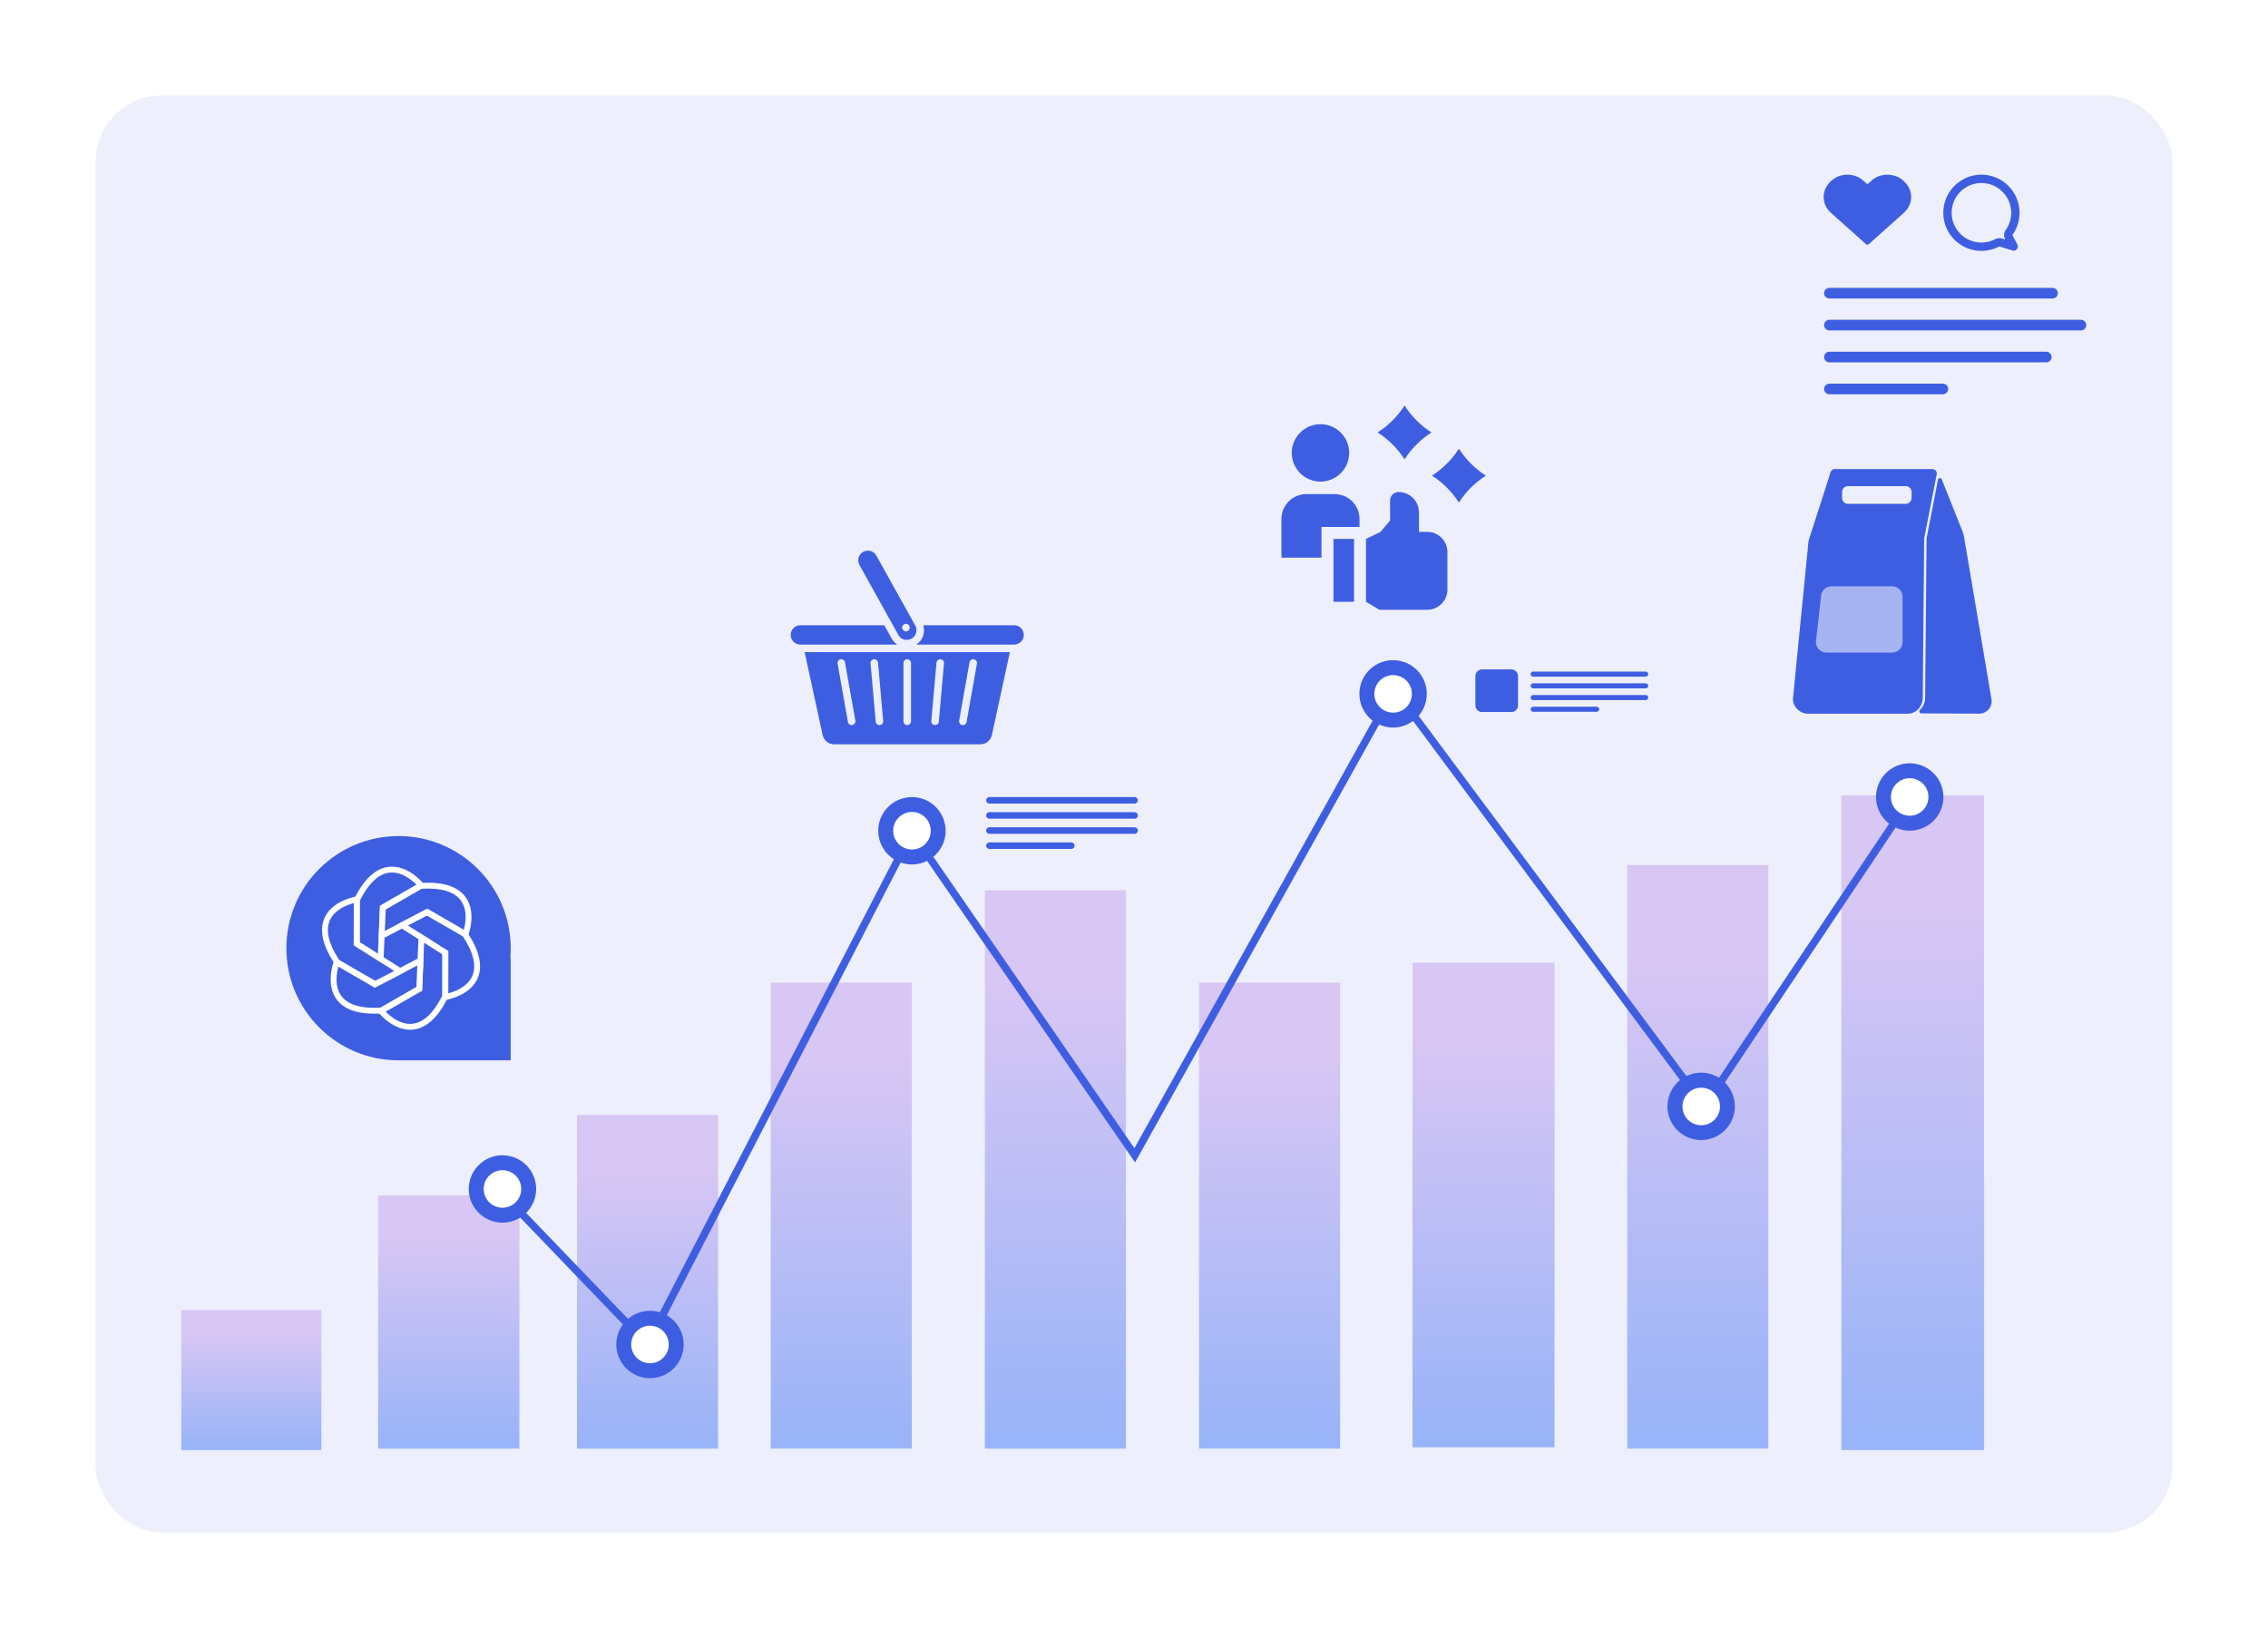 <?xml version="1.0" encoding="UTF-8"?> <svg xmlns="http://www.w3.org/2000/svg" width="688" height="494" viewBox="0 0 688 494" fill="none"><g filter="url(#filter0_d_11012_6440)"><rect x="29" y="22" width="630" height="436" rx="20" fill="#EDF0FC"></rect><path d="M217.839 331.283H175.028V432.558H217.839V331.283Z" fill="url(#paint0_linear_11012_6440)"></path><path d="M157.556 355.739H114.709V432.567H157.556V355.739Z" fill="url(#paint1_linear_11012_6440)"></path><path d="M97.497 390.503H55V433H97.497V390.503Z" fill="url(#paint2_linear_11012_6440)"></path><path d="M276.608 291.155H233.797V432.56H276.608V291.155Z" fill="url(#paint3_linear_11012_6440)"></path><path d="M341.564 263.129H298.753V432.558H341.564V263.129Z" fill="url(#paint4_linear_11012_6440)"></path><path d="M406.523 291.155H363.712V432.56H406.523V291.155Z" fill="url(#paint5_linear_11012_6440)"></path><path d="M471.574 285.129H428.48V432.155H471.574V285.129Z" fill="url(#paint6_linear_11012_6440)"></path><path d="M536.432 255.486H493.621V432.56H536.432V255.486Z" fill="url(#paint7_linear_11012_6440)"></path><path d="M601.884 234.312H558.58V433H601.884V234.312Z" fill="url(#paint8_linear_11012_6440)"></path><path d="M577.965 235.606L516.951 326.736L422.834 200.101L344.123 341.387L276.504 243.359L196.109 399.007L152.467 353.601L150.816 355.188L196.674 402.901L276.788 247.8L344.329 345.718L423.109 204.31L517.05 330.705L580.721 235.606H577.965Z" fill="#3E5EE2"></path><path d="M583.311 244.24C588.509 242.032 590.932 236.028 588.723 230.83C586.515 225.633 580.511 223.21 575.314 225.418C570.116 227.626 567.693 233.63 569.901 238.828C572.11 244.025 578.113 246.448 583.311 244.24Z" fill="#3E5EE2"></path><path d="M584.921 235.729C585.422 232.624 583.31 229.701 580.205 229.2C577.101 228.7 574.178 230.811 573.677 233.916C573.176 237.021 575.288 239.943 578.392 240.444C581.497 240.945 584.42 238.834 584.921 235.729Z" fill="white"></path><path d="M525.997 331.056C527.294 325.559 523.89 320.052 518.394 318.755C512.898 317.458 507.39 320.862 506.093 326.358C504.796 331.854 508.2 337.361 513.696 338.659C519.192 339.956 524.7 336.552 525.997 331.056Z" fill="#3E5EE2"></path><path d="M520.914 331.731C522.567 329.056 521.739 325.547 519.064 323.893C516.388 322.24 512.879 323.068 511.226 325.743C509.572 328.418 510.4 331.927 513.076 333.581C515.751 335.234 519.26 334.406 520.914 331.731Z" fill="white"></path><path d="M432.553 205.854C433.831 200.353 430.408 194.858 424.907 193.58C419.407 192.302 413.911 195.725 412.633 201.226C411.355 206.726 414.778 212.222 420.279 213.5C425.78 214.778 431.275 211.354 432.553 205.854Z" fill="#3E5EE2"></path><path d="M428.138 204.889C428.881 201.833 427.005 198.753 423.949 198.011C420.893 197.268 417.814 199.143 417.071 202.199C416.328 205.255 418.203 208.335 421.26 209.077C424.316 209.82 427.395 207.945 428.138 204.889Z" fill="white"></path><path d="M279.021 255.026C284.513 253.707 287.896 248.187 286.577 242.696C285.259 237.205 279.739 233.822 274.247 235.14C268.756 236.458 265.373 241.979 266.692 247.47C268.01 252.961 273.53 256.344 279.021 255.026Z" fill="#3E5EE2"></path><path d="M280.674 249.095C282.898 246.871 282.898 243.266 280.674 241.042C278.45 238.818 274.844 238.818 272.62 241.042C270.397 243.266 270.397 246.871 272.62 249.095C274.844 251.319 278.45 251.319 280.674 249.095Z" fill="white"></path><path d="M197.169 411.179C202.816 411.179 207.394 406.601 207.394 400.954C207.394 395.307 202.816 390.729 197.169 390.729C191.522 390.729 186.944 395.307 186.944 400.954C186.944 406.601 191.522 411.179 197.169 411.179Z" fill="#3E5EE2"></path><path d="M197.17 406.649C200.315 406.649 202.865 404.099 202.865 400.954C202.865 397.809 200.315 395.26 197.17 395.26C194.025 395.26 191.476 397.809 191.476 400.954C191.476 404.099 194.025 406.649 197.17 406.649Z" fill="white"></path><path d="M162.374 356.117C163.671 350.62 160.267 345.113 154.771 343.816C149.275 342.519 143.768 345.923 142.47 351.419C141.173 356.915 144.577 362.422 150.073 363.72C155.57 365.017 161.077 361.613 162.374 356.117Z" fill="#3E5EE2"></path><path d="M157.966 355.075C158.688 352.014 156.793 348.947 153.732 348.225C150.671 347.502 147.604 349.398 146.881 352.459C146.159 355.52 148.055 358.587 151.115 359.309C154.176 360.032 157.243 358.136 157.966 355.075Z" fill="white"></path><path d="M344.184 236.833H300.136C299.586 236.833 299.143 236.387 299.143 235.84C299.143 235.29 299.589 234.847 300.136 234.847H344.184C344.734 234.847 345.177 235.293 345.177 235.84C345.177 236.39 344.731 236.833 344.184 236.833Z" fill="#3E5EE2"></path><path d="M344.183 239.432H300.132C299.584 239.432 299.139 239.876 299.139 240.425V240.428C299.139 240.976 299.584 241.421 300.132 241.421H344.183C344.731 241.421 345.176 240.976 345.176 240.428V240.425C345.176 239.876 344.731 239.432 344.183 239.432Z" fill="#3E5EE2"></path><path d="M344.184 246.009H300.136C299.586 246.009 299.143 245.564 299.143 245.016C299.143 244.466 299.589 244.023 300.136 244.023H344.184C344.734 244.023 345.177 244.469 345.177 245.016C345.177 245.566 344.731 246.009 344.184 246.009Z" fill="#3E5EE2"></path><path d="M324.983 248.609H300.132C299.584 248.609 299.139 249.053 299.139 249.602V249.605C299.139 250.153 299.584 250.598 300.132 250.598H324.983C325.532 250.598 325.976 250.153 325.976 249.605V249.602C325.976 249.053 325.532 248.609 324.983 248.609Z" fill="#3E5EE2"></path><path d="M499.228 198.314H465.087C464.661 198.314 464.317 197.97 464.317 197.544C464.317 197.118 464.661 196.774 465.087 196.774H499.228C499.654 196.774 499.998 197.118 499.998 197.544C499.998 197.97 499.654 198.314 499.228 198.314Z" fill="#3E5EE2"></path><path d="M499.228 201.87H465.087C464.661 201.87 464.317 201.525 464.317 201.099C464.317 200.674 464.661 200.329 465.087 200.329H499.228C499.654 200.329 499.998 200.674 499.998 201.099C499.998 201.525 499.654 201.87 499.228 201.87Z" fill="#3E5EE2"></path><path d="M499.228 205.428H465.087C464.661 205.428 464.317 205.083 464.317 204.658C464.317 204.232 464.661 203.887 465.087 203.887H499.228C499.654 203.887 499.998 204.232 499.998 204.658C499.998 205.083 499.654 205.428 499.228 205.428Z" fill="#3E5EE2"></path><path d="M484.348 208.982H465.087C464.661 208.982 464.317 208.637 464.317 208.212C464.317 207.786 464.661 207.442 465.087 207.442H484.348C484.773 207.442 485.118 207.786 485.118 208.212C485.118 208.637 484.773 208.982 484.348 208.982Z" fill="#3E5EE2"></path><path d="M458.472 196.12H449.581C448.464 196.12 447.558 197.026 447.558 198.144V207.034C447.558 208.152 448.464 209.058 449.581 209.058H458.472C459.59 209.058 460.496 208.152 460.496 207.034V198.144C460.496 197.026 459.59 196.12 458.472 196.12Z" fill="#3E5EE2"></path><path fill-rule="evenodd" clip-rule="evenodd" d="M569.34 145.881H578.143C579.1 145.881 579.885 145.059 579.885 144.054V142.335C579.885 141.332 579.1 140.509 578.143 140.509H569.34H560.536C559.579 140.509 558.794 141.332 558.794 142.335V144.054C558.794 145.059 559.579 145.881 560.536 145.881H569.34ZM569.34 135.331H586.119C586.894 135.331 587.681 136.013 587.527 136.805L583.7 156.375L583.264 204.757C583.241 207.405 581.198 209.567 578.674 209.567H548.503C545.976 209.567 543.652 207.392 543.913 204.757L548.627 157.085L555.143 136.805C555.238 136 555.775 135.331 556.549 135.331H569.34Z" fill="#3E5EE2"></path><path fill-rule="evenodd" clip-rule="evenodd" d="M589.03 138.434L595.324 154.219C595.585 154.874 595.735 155.468 595.842 156.17L604.116 205.166C604.503 207.464 602.725 209.556 600.395 209.543L582.847 209.454C582.591 209.456 582.371 209.301 582.279 209.05C582.186 208.8 582.248 208.528 582.439 208.35C583.383 207.468 583.982 206.183 583.994 204.756L584.429 156.375L587.883 138.553C587.936 138.275 588.147 138.076 588.415 138.049C588.683 138.021 588.927 138.173 589.03 138.434Z" fill="#3E5EE2"></path><path d="M601.065 47.268C606.753 47.268 611.364 51.878 611.365 57.566C611.365 59.815 610.645 61.892 609.424 63.585C609.142 63.976 609.106 64.493 609.331 64.919L610.852 67.793L606.871 66.568C606.589 66.481 606.287 66.497 606.016 66.608L605.903 66.662C604.462 67.43 602.816 67.866 601.065 67.866C595.377 67.866 590.766 63.254 590.766 57.566C590.766 51.879 595.377 47.268 601.065 47.268Z" stroke="#3E5EE2" stroke-width="2.535" stroke-linejoin="round"></path><path fill-rule="evenodd" clip-rule="evenodd" d="M565.192 47.767C562.555 45.412 558.279 45.413 555.645 47.767L555.432 47.957C552.452 50.619 552.453 54.937 555.43 57.597L566.062 67.095C566.291 67.299 566.661 67.3 566.891 67.095L577.523 57.597C580.502 54.935 580.503 50.62 577.521 47.957L577.308 47.767C574.672 45.412 570.399 45.411 567.761 47.767L566.685 48.728C566.57 48.831 566.381 48.83 566.268 48.728L565.192 47.767Z" fill="#3E5EE2"></path><path fill-rule="evenodd" clip-rule="evenodd" d="M624.255 81.964C624.255 81.075 623.534 80.354 622.644 80.354H554.939C554.512 80.354 554.102 80.523 553.8 80.826C553.498 81.127 553.328 81.537 553.328 81.964C553.328 82.854 554.049 83.575 554.939 83.575H622.644C623.534 83.575 624.255 82.854 624.255 81.964Z" fill="#3E5EE2"></path><path fill-rule="evenodd" clip-rule="evenodd" d="M632.88 91.652C632.88 90.763 632.159 90.041 631.27 90.041H554.939C554.512 90.041 554.103 90.211 553.801 90.513C553.499 90.815 553.329 91.225 553.329 91.652C553.329 92.542 554.05 93.263 554.939 93.263H631.27C632.159 93.263 632.88 92.542 632.88 91.652Z" fill="#3E5EE2"></path><path fill-rule="evenodd" clip-rule="evenodd" d="M622.35 101.34C622.35 100.45 621.629 99.729 620.739 99.729H554.942C554.515 99.729 554.106 99.899 553.803 100.201C553.501 100.503 553.332 100.913 553.332 101.34C553.332 102.229 554.053 102.95 554.942 102.95H620.739C621.629 102.95 622.35 102.229 622.35 101.34Z" fill="#3E5EE2"></path><path fill-rule="evenodd" clip-rule="evenodd" d="M590.983 111.028C590.983 110.138 590.262 109.417 589.373 109.417H554.943C554.516 109.417 554.107 109.587 553.805 109.889C553.502 110.191 553.333 110.6 553.333 111.028C553.333 111.917 554.054 112.638 554.943 112.638H589.373C590.262 112.638 590.983 111.917 590.983 111.028Z" fill="#3E5EE2"></path><path d="M272.187 188.585H242.78C241.161 188.585 239.849 187.273 239.849 185.654C239.849 184.034 241.161 182.722 242.78 182.722H268.263L270.498 186.737C270.921 187.524 271.502 188.14 272.187 188.585Z" fill="#3E5EE2"></path><path d="M310.571 185.654C310.571 187.273 309.259 188.585 307.639 188.585H277.97C278.392 188.311 278.791 187.958 279.134 187.524C280.24 186.156 280.571 184.353 280.058 182.722H307.639C309.259 182.722 310.571 184.034 310.571 185.654Z" fill="#3E5EE2"></path><path d="M277.643 182.809C261.479 153.719 267.054 163.752 265.848 161.582C265.034 160.109 263.185 159.691 261.856 160.441C260.441 161.228 259.928 163.019 260.715 164.433C260.832 164.643 271.508 183.858 272.51 185.661C273.24 187.018 275.026 187.606 276.502 186.802C277.851 186.082 278.454 184.276 277.643 182.809ZM275.554 184.298C274.389 185.28 272.919 183.534 274.062 182.573L274.086 182.552C274.569 182.146 275.287 182.208 275.694 182.691C276.099 183.173 276.037 183.892 275.554 184.298Z" fill="#3E5EE2"></path><path d="M244.083 190.866L249.547 216.052C249.912 217.671 251.372 218.846 253.015 218.846H297.409C299.063 218.846 300.523 217.671 300.888 216.04L306.352 190.866H244.083ZM258.547 212.995C257.908 213.097 257.326 212.675 257.224 212.071L254.087 194.368C253.973 193.752 254.383 193.158 254.999 193.044C255.627 192.942 256.22 193.352 256.322 193.968L259.471 211.671C259.573 212.287 259.163 212.881 258.547 212.995ZM266.885 213.006C266.235 213.052 265.699 212.584 265.642 211.968L264.079 194.265C264.022 193.638 264.478 193.09 265.105 193.033C265.721 192.976 266.292 193.444 266.349 194.071L267.912 211.763C267.969 212.39 267.512 212.949 266.885 213.006ZM276.353 211.865C276.353 212.493 275.851 213.006 275.212 213.006C274.584 213.006 274.071 212.493 274.071 211.865V194.174C274.071 193.535 274.584 193.033 275.212 193.033C275.851 193.033 276.353 193.535 276.353 194.174V211.865ZM284.793 211.968C284.657 213.474 282.387 213.268 282.523 211.763L284.086 194.071C284.143 193.444 284.702 192.976 285.318 193.033C285.945 193.09 286.413 193.638 286.356 194.265L284.793 211.968ZM293.212 212.071C293.109 212.675 292.527 213.097 291.888 212.995C291.272 212.881 290.862 212.287 290.964 211.672L294.101 193.968C294.215 193.352 294.797 192.93 295.424 193.044C296.052 193.158 296.462 193.752 296.348 194.368L293.212 212.071Z" fill="#3E5EE2"></path><ellipse cx="120.899" cy="280.71" rx="34.025" ry="34.025" fill="#3E5EE2"></ellipse><path d="M128.45 261.111C128.439 261.097 128.369 261.011 128.246 260.869C127.841 260.407 126.858 259.356 125.466 258.345C123.006 256.558 120.426 255.751 118.006 256.011C114.117 256.429 110.676 259.481 107.77 265.086C107.669 265.279 107.57 265.476 107.47 265.676L107.378 265.863V279.841L115.225 284.829L116.305 285.39L116.387 283.46L116.641 277.518L116.728 275.466L117.006 268.96L117.01 268.868L129.098 261.922L128.45 261.111ZM114.646 282.524L109.157 279.679V266.281C111.813 261.003 114.851 258.144 118.187 257.781C120.18 257.564 122.264 258.229 124.381 259.756C125.211 260.354 125.886 260.977 126.351 261.447L115.275 267.813L115.271 267.907L114.874 277.193L114.653 282.357L114.646 282.524Z" fill="white"></path><path d="M121.406 286.652L116.387 283.461L114.653 282.359L109.158 278.865L109.081 278.816L109.109 264.875L108.083 265.031C108.066 265.033 107.956 265.051 107.771 265.087C107.167 265.206 105.766 265.531 104.196 266.231C101.418 267.468 99.429 269.299 98.444 271.525C96.862 275.102 97.784 279.608 101.185 284.927C101.303 285.111 101.423 285.296 101.547 285.481L101.662 285.655L113.767 292.644L122.006 288.346L123.035 287.687L121.406 286.652ZM114.516 291.022L113.81 290.615L102.914 284.324C99.671 279.385 98.713 275.324 100.068 272.254C100.877 270.42 102.494 268.947 104.876 267.877C105.808 267.457 106.685 267.185 107.324 267.017L107.299 279.792L107.378 279.843L115.225 284.831L119.585 287.602L119.726 287.692L114.516 291.022Z" fill="white"></path><path d="M128.392 283.008L126.68 283.901L121.407 286.652L119.585 287.602L113.811 290.614L113.73 290.657L101.671 283.663L101.293 284.629C101.287 284.646 101.246 284.75 101.186 284.927C100.987 285.509 100.569 286.885 100.389 288.596C100.072 291.62 100.663 294.258 102.098 296.224C104.215 299.123 108.065 300.586 113.56 300.586C114.051 300.586 114.557 300.575 115.074 300.55C115.293 300.541 115.513 300.529 115.736 300.515L115.944 300.502L128.049 293.513L128.446 284.226L128.392 283.008ZM126.314 292.46L115.418 298.751C109.518 299.09 105.524 297.89 103.541 295.182C102.357 293.564 101.89 291.427 102.154 288.83C102.258 287.812 102.46 286.916 102.634 286.279L113.686 292.688L113.768 292.645L122.008 288.346L126.592 285.954L126.74 285.877L127.019 292.053L126.314 292.46Z" fill="white"></path><path d="M128.096 276.589L127.016 276.029L126.934 277.958L126.68 283.9L126.593 285.953L126.315 292.459L126.311 292.55L114.223 299.497L114.872 300.307C114.882 300.321 114.952 300.408 115.076 300.549C115.481 301.012 116.463 302.062 117.855 303.074C120.014 304.641 122.264 305.455 124.419 305.455C124.72 305.455 125.019 305.439 125.316 305.407C129.204 304.99 132.646 301.937 135.551 296.332C135.652 296.139 135.752 295.942 135.851 295.742L135.943 295.556V281.577L128.096 276.589ZM134.163 295.137C131.507 300.415 128.47 303.275 125.133 303.638C123.14 303.854 121.057 303.189 118.939 301.663C118.109 301.064 117.434 300.442 116.97 299.971L128.046 293.606L128.05 293.512L128.447 284.225L128.668 279.061L128.675 278.895L134.163 281.74V295.137Z" fill="white"></path><path d="M142.135 276.491C142.017 276.308 141.897 276.123 141.773 275.937L141.658 275.763L129.553 268.774L121.314 273.073L120.285 273.731L121.914 274.767L126.933 277.958L128.667 279.06L134.162 282.554L134.239 282.603L134.212 296.544L135.238 296.388C135.255 296.385 135.365 296.368 135.55 296.332C136.154 296.212 137.554 295.887 139.125 295.188C141.902 293.95 143.891 292.12 144.876 289.893C146.458 286.317 145.535 281.811 142.135 276.491ZM143.252 289.165C142.443 290.999 140.826 292.472 138.444 293.542C137.511 293.962 136.635 294.234 135.995 294.402L136.021 281.627L135.941 281.576L128.095 276.588L123.735 273.817L123.594 273.727L128.803 270.397L129.509 270.804L140.405 277.095C143.648 282.034 144.606 286.094 143.252 289.165Z" fill="white"></path><path d="M141.231 265.197C138.925 262.039 134.561 260.584 128.255 260.87C128.037 260.88 127.816 260.892 127.594 260.906L127.385 260.919L115.28 267.908L114.884 277.195L114.939 278.413L116.651 277.519L121.923 274.769L123.745 273.819L129.519 270.806L129.6 270.764L141.659 277.758L142.037 276.791C142.044 276.775 142.084 276.671 142.144 276.493C142.343 275.911 142.762 274.536 142.941 272.825C143.258 269.801 142.667 267.163 141.231 265.197ZM121.322 273.075L116.738 275.467L116.59 275.544L116.31 269.368L117.016 268.961L127.912 262.67C133.811 262.331 137.806 263.531 139.789 266.24C140.973 267.857 141.44 269.994 141.176 272.591C141.072 273.609 140.87 274.505 140.696 275.142L129.644 268.733L129.561 268.776L121.322 273.075Z" fill="white"></path><path d="M154.919 283.5V314.736H121.452L154.919 283.5Z" fill="#3E5EE2"></path><path d="M552.4 174.068C552.4 172.32 553.818 170.902 555.567 170.902H573.98C575.728 170.902 577.146 172.32 577.146 174.068V187.842C577.146 189.59 575.728 191.008 573.98 191.008H554.02C552.271 191.008 550.854 189.59 550.854 187.842L552.4 174.068Z" fill="#A6B5F2"></path><path d="M400.874 152.896H412.413V150.461C412.413 146.306 409.045 142.937 404.889 142.937H396.245C392.09 142.937 388.721 146.306 388.721 150.461V162.21H400.874V152.896Z" fill="#3E5EE2"></path><path d="M400.567 139.133C405.378 139.133 409.277 135.233 409.277 130.423C409.277 125.612 405.378 121.712 400.567 121.712C395.757 121.712 391.857 125.612 391.857 130.423C391.857 135.233 395.757 139.133 400.567 139.133Z" fill="#3E5EE2"></path><path d="M404.508 156.528H410.752V175.598H404.508V156.528Z" fill="#3E5EE2"></path><path d="M432.952 154.38H430.447V148.482C430.447 145.06 427.674 142.287 424.252 142.287C422.838 142.287 421.692 143.433 421.692 144.848V150.928L418.792 154.38L414.375 156.528V175.598L418.444 178.019H432.952C436.338 178.019 439.083 175.274 439.083 171.888V160.511C439.083 157.125 436.338 154.38 432.952 154.38Z" fill="#3E5EE2"></path><path d="M417.898 124.218C421.179 126.315 423.974 129.11 426.071 132.391C428.168 129.11 430.963 126.315 434.244 124.218C430.963 122.121 428.168 119.326 426.071 116.045C423.974 119.326 421.179 122.121 417.898 124.218Z" fill="#3E5EE2"></path><path d="M450.729 137.317C447.448 135.221 444.653 132.425 442.556 129.144C440.46 132.426 437.664 135.221 434.383 137.317C437.664 139.414 440.459 142.209 442.556 145.49C444.653 142.209 447.448 139.414 450.729 137.317Z" fill="#3E5EE2"></path></g><defs><filter id="filter0_d_11012_6440" x="0.395" y="0.395" width="687.211" height="493.211" filterUnits="userSpaceOnUse" color-interpolation-filters="sRGB"><feFlood flood-opacity="0" result="BackgroundImageFix"></feFlood><feColorMatrix in="SourceAlpha" type="matrix" values="0 0 0 0 0 0 0 0 0 0 0 0 0 0 0 0 0 0 127 0" result="hardAlpha"></feColorMatrix><feOffset dy="7"></feOffset><feGaussianBlur stdDeviation="14.303"></feGaussianBlur><feComposite in2="hardAlpha" operator="out"></feComposite><feColorMatrix type="matrix" values="0 0 0 0 0 0 0 0 0 0 0 0 0 0 0 0 0 0 0.1 0"></feColorMatrix><feBlend mode="normal" in2="BackgroundImageFix" result="effect1_dropShadow_11012_6440"></feBlend><feBlend mode="normal" in="SourceGraphic" in2="effect1_dropShadow_11012_6440" result="shape"></feBlend></filter><linearGradient id="paint0_linear_11012_6440" x1="196.433" y1="348.571" x2="196.433" y2="430.405" gradientUnits="userSpaceOnUse"><stop stop-color="#B887E8" stop-opacity="0.4"></stop><stop offset="1" stop-color="#1B59F2" stop-opacity="0.4"></stop></linearGradient><linearGradient id="paint1_linear_11012_6440" x1="136.132" y1="368.854" x2="136.132" y2="430.934" gradientUnits="userSpaceOnUse"><stop stop-color="#B887E8" stop-opacity="0.4"></stop><stop offset="1" stop-color="#1B59F2" stop-opacity="0.4"></stop></linearGradient><linearGradient id="paint2_linear_11012_6440" x1="76.248" y1="397.758" x2="76.248" y2="432.096" gradientUnits="userSpaceOnUse"><stop stop-color="#B887E8" stop-opacity="0.4"></stop><stop offset="1" stop-color="#1B59F2" stop-opacity="0.4"></stop></linearGradient><linearGradient id="paint3_linear_11012_6440" x1="255.202" y1="315.294" x2="255.202" y2="429.553" gradientUnits="userSpaceOnUse"><stop stop-color="#B887E8" stop-opacity="0.4"></stop><stop offset="1" stop-color="#1B59F2" stop-opacity="0.4"></stop></linearGradient><linearGradient id="paint4_linear_11012_6440" x1="320.158" y1="292.052" x2="320.158" y2="428.956" gradientUnits="userSpaceOnUse"><stop stop-color="#B887E8" stop-opacity="0.4"></stop><stop offset="1" stop-color="#1B59F2" stop-opacity="0.4"></stop></linearGradient><linearGradient id="paint5_linear_11012_6440" x1="385.118" y1="315.294" x2="385.118" y2="429.553" gradientUnits="userSpaceOnUse"><stop stop-color="#B887E8" stop-opacity="0.4"></stop><stop offset="1" stop-color="#1B59F2" stop-opacity="0.4"></stop></linearGradient><linearGradient id="paint6_linear_11012_6440" x1="450.027" y1="310.227" x2="450.027" y2="429.029" gradientUnits="userSpaceOnUse"><stop stop-color="#B887E8" stop-opacity="0.4"></stop><stop offset="1" stop-color="#1B59F2" stop-opacity="0.4"></stop></linearGradient><linearGradient id="paint7_linear_11012_6440" x1="515.026" y1="285.714" x2="515.026" y2="428.795" gradientUnits="userSpaceOnUse"><stop stop-color="#B887E8" stop-opacity="0.4"></stop><stop offset="1" stop-color="#1B59F2" stop-opacity="0.4"></stop></linearGradient><linearGradient id="paint8_linear_11012_6440" x1="580.232" y1="268.229" x2="580.232" y2="428.775" gradientUnits="userSpaceOnUse"><stop stop-color="#B887E8" stop-opacity="0.4"></stop><stop offset="1" stop-color="#1B59F2" stop-opacity="0.4"></stop></linearGradient></defs></svg> 